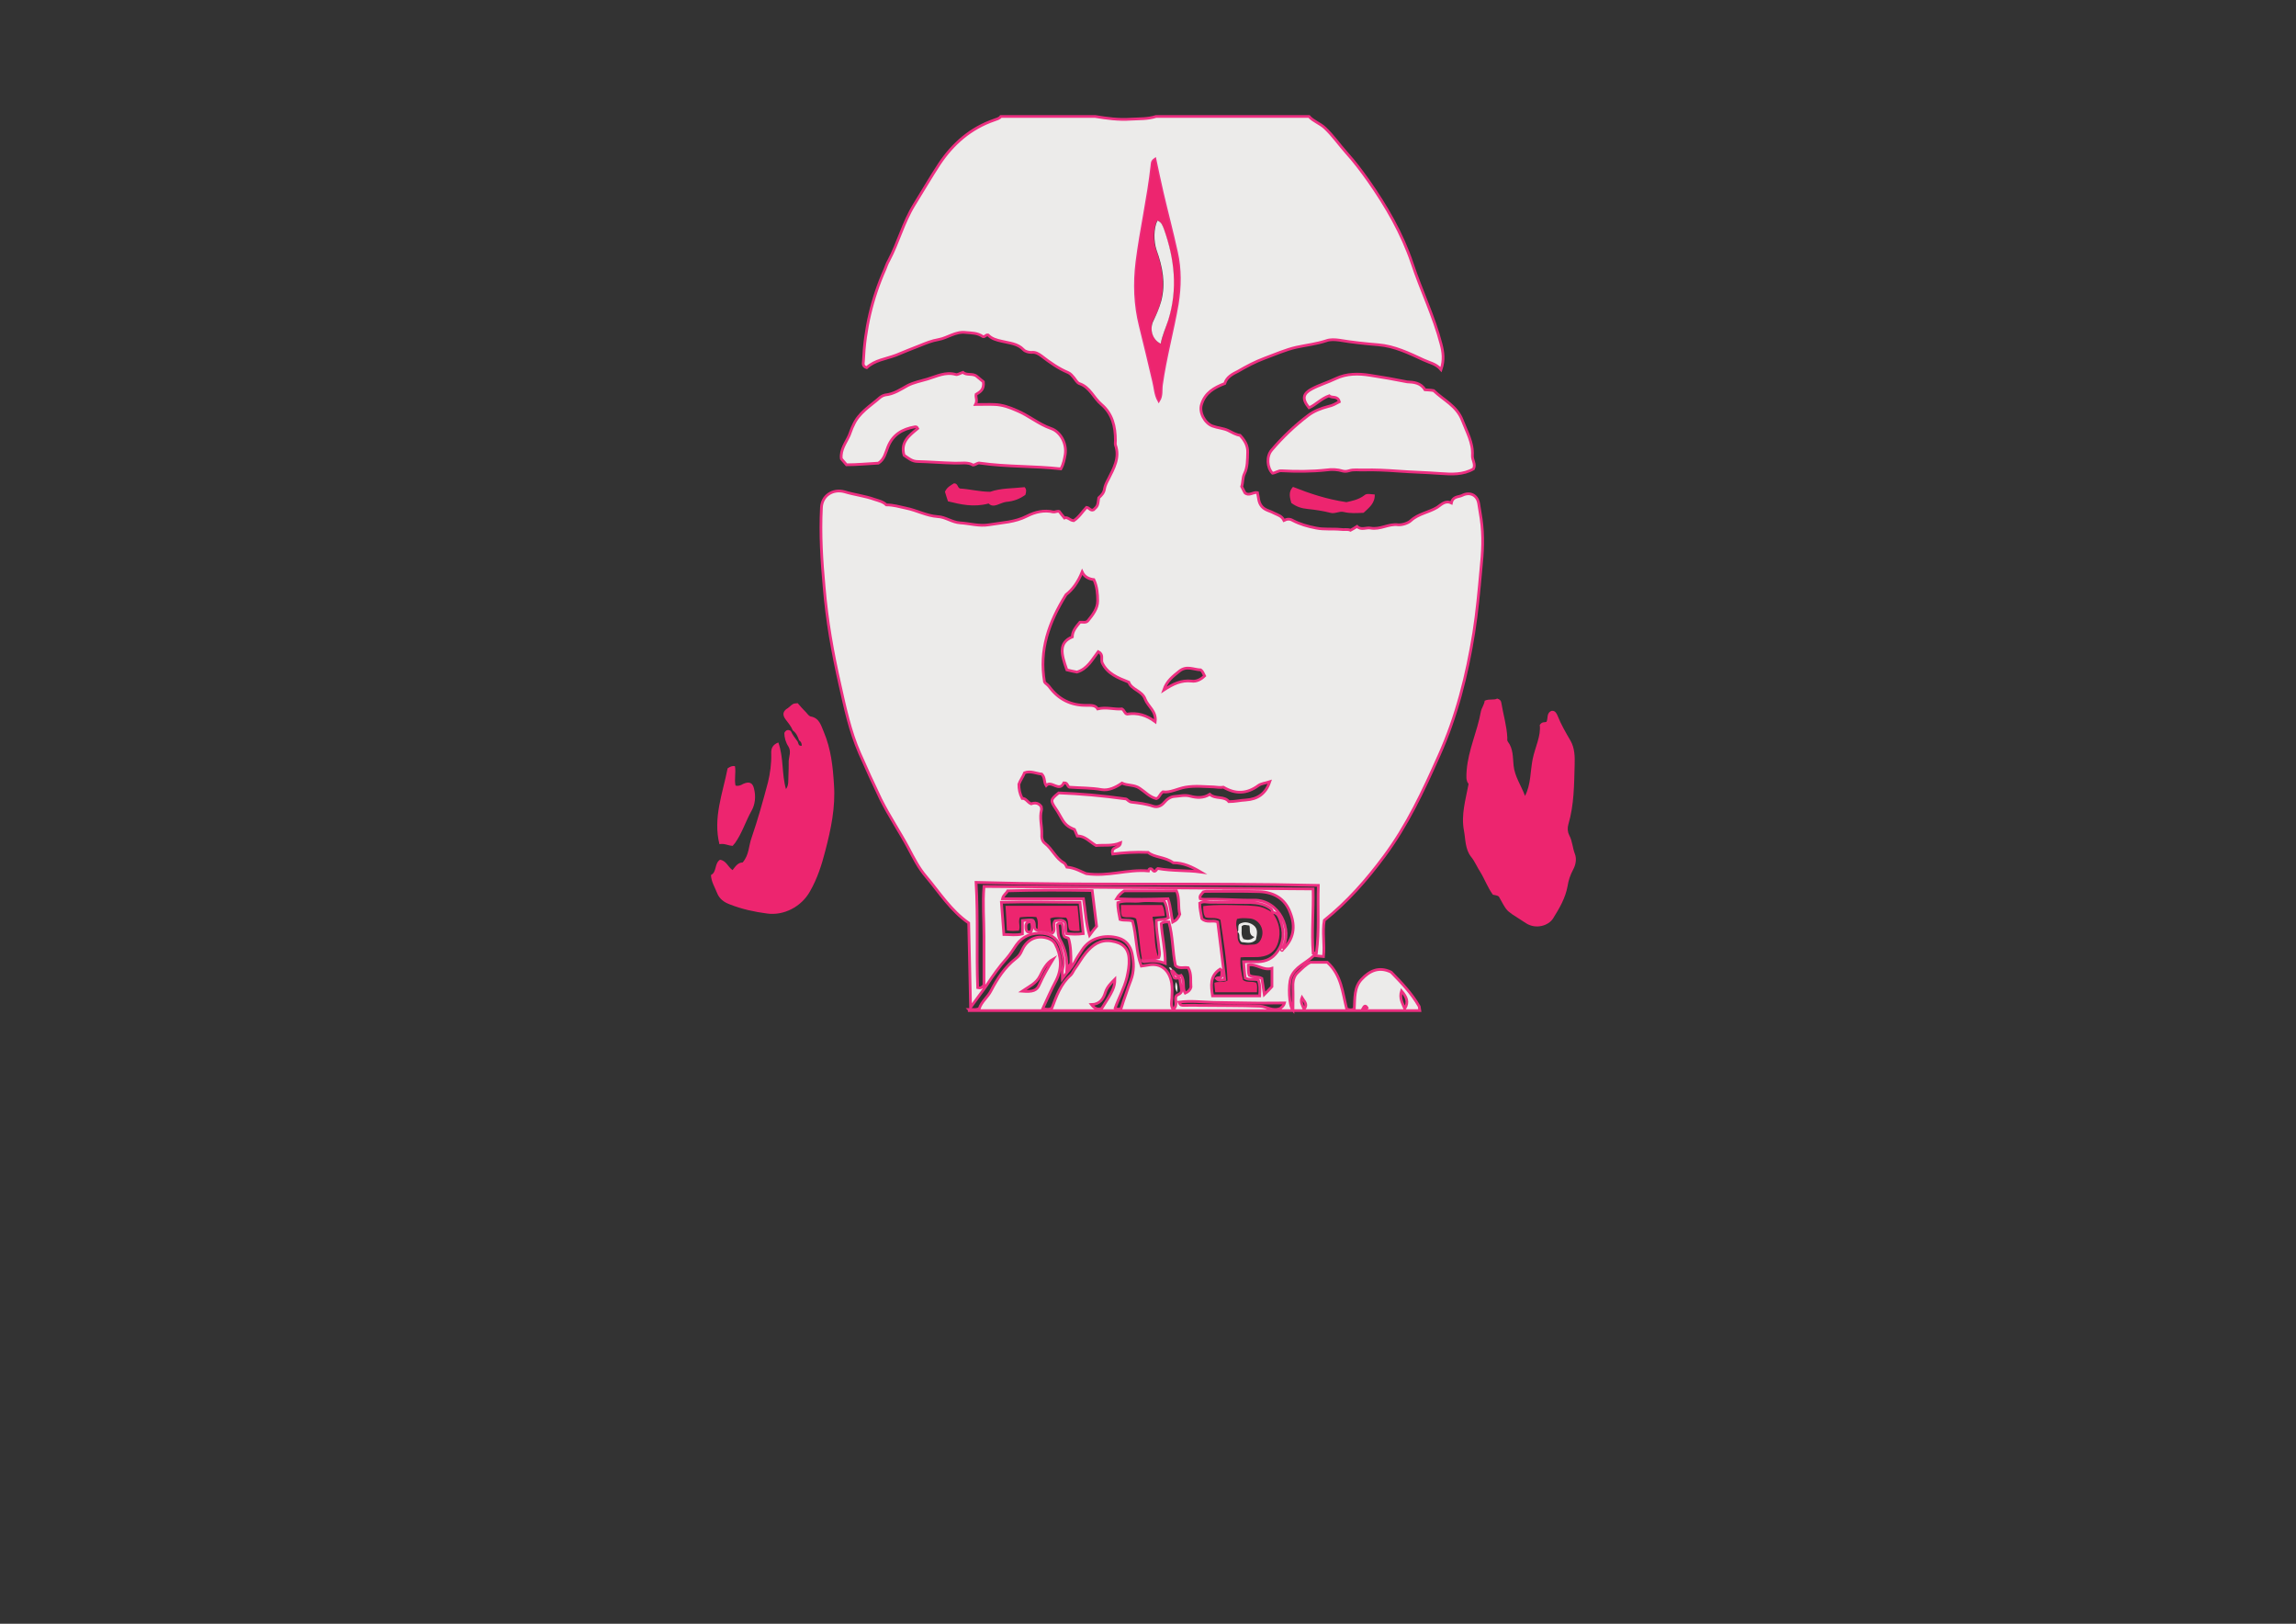<?xml version="1.0" encoding="utf-8"?>
<!-- Generator: Adobe Illustrator 24.0.1, SVG Export Plug-In . SVG Version: 6.00 Build 0)  -->
<svg version="1.1" id="Layer_1" xmlns="http://www.w3.org/2000/svg" xmlns:xlink="http://www.w3.org/1999/xlink" x="0px" y="0px"
	 viewBox="0 0 841.9 595.3" style="enable-background:new 0 0 841.9 595.3;" xml:space="preserve">
<rect x="0" y="0" width="841.9" height="595.3" fill="#333333" stroke="none"/>
<style type="text/css">
	.st0{fill:#ECEBEA;stroke:#ED2F81;stroke-miterlimit:10;}
	.st1{fill-rule:evenodd;clip-rule:evenodd;fill:#ED256F;}
	.st2{fill-rule:evenodd;clip-rule:evenodd;fill:#ECEBEA;}
	.st3{fill-rule:evenodd;clip-rule:evenodd;fill:#ECEBEA;stroke:#ED2F81;stroke-miterlimit:10;}
</style>
<g>
	<path class="st0" d="M543.1,190.2c-0.3-1.9-0.6-3.7-0.9-5.6c-0.5-3.1-3.2-4.4-6-3c-1.4,0.7-3.5,0.3-4,2.8c-2.3-1.1-3.8,0.7-5.2,1.6
		c-3.1,1.9-6.9,2.3-9.7,4.9c-1.1,1-3.3,1.6-4.6,1.5c-3.5-0.5-6.6,1.9-10.2,1.2c-1.5-0.3-3.4,0.9-4.9-0.6c-0.9,0.6-1.5,0.9-2.4,1.4
		c-1.1-0.5-2.4-0.1-3.5-0.3c-3.1-0.3-6.1,0.1-9.1-0.5c-3.1-0.6-5.9-1.4-8.6-2.8c-1-0.6-2-0.6-3.2,0c-0.8-1.7-2.3-2-3.7-2.7
		c-1.4-0.8-3.2-1-4.4-2.4c-1.3-1.5-1.2-3.3-1.6-5.1c-1.6-0.3-3.1,1.4-4.6,0.1c-0.3-0.7-0.8-1.4-1.2-2.3c0.5-1.5,0.3-3.2,1-4.7
		c1.2-2.4,1.1-5.1,1.2-7.8c0.1-2.4-1-4.4-2.8-6.3c-1.5-0.2-3-1.1-4.4-1.8c-1.7-0.8-3.8-0.9-5.7-1.6c-2.9-1.1-5-5.1-4-8
		c1.3-4.2,4.6-6.1,8.5-7.6c0.7-2.4,2.9-3.5,4.9-4.5c3.1-1.8,6.3-3.5,9.8-4.8c3.8-1.4,7.6-3.1,11.6-4c3.7-0.8,7.4-1.2,11-2.4
		c1.4-0.5,3.1-0.4,4.6-0.2c4.8,0.8,9.5,1.3,14.4,1.7c6,0.5,11.3,3.1,16.7,5.6c2.1,1,4.4,1.3,6.3,3.5c1.2-3.5,0.8-6.4,0-9.4
		c-2.6-10.1-7.3-19.6-10.6-29.6c-3.7-10.9-9.4-20.8-16-30.2c-2.5-3.5-5.1-7-8-10.2c-2.7-3-5-6.4-8-9.2c-1.8-1.7-4.2-2.4-5.8-4.2
		h-56.1c-3.1,1-6.2,0.8-9.4,1c-4.3,0.3-8.7-0.3-12.9-1H367c-0.6,0.8-1.6,1-2.4,1.3c-8.7,3-15.2,8.7-20.2,16.2
		c-3.2,4.9-6.1,9.9-9.2,14.9c-4,6.5-5.8,13.8-9.3,20.4c-0.6,1-1,2.2-1.4,3.2c-4.8,10.8-7.4,22-7.9,33.7c-0.1,1-0.3,1.9,1.2,2.4
		c3-2.8,7.1-3.2,10.8-4.6c2.9-1.2,5.8-2.4,8.7-3.5c2.2-0.9,4.4-1.8,6.8-2.2c3.4-0.6,6.3-3.1,10.1-2.6c2.1,0.2,4.2,0.1,6.2,1.5
		c0.7,0.3,1.1-0.8,1.9-0.6c1.3,1.4,3.2,1.9,5,2.3c2.8,0.7,5.8,0.8,8,3.1c0.6,0.7,2,1,2.9,1c1.5-0.2,2.6,0.5,3.7,1.3
		c3.1,2.4,6.2,4.6,9.8,6.1c0.9,0.4,1.5,1.2,2.1,1.9c0.6,0.8,1.2,1.8,1.9,2.1c4,1.3,5.3,5.3,8.2,7.7c4,3.4,5.1,8.1,5.1,13.2
		c0,0.6-0.1,1.1,0,1.6c1.7,4.7-0.6,8.6-2.6,12.6c-0.6,1.1-1.2,2.3-1.4,3.5c-0.2,1.5-1.1,2.4-2.1,3.3c-0.4,3-0.4,3-1.9,4.4
		c-1.2,0.5-1.6-0.8-2.6-0.9c-1.6,1.7-2.8,3.7-4.7,4.9c-1.4-0.1-2.2-1.5-3.4-1c-0.8-1-1.4-1.7-1.9-2.4c-0.8-0.2-1.5,0.3-2.2,0.2
		c-3.3-0.8-6.7,0-9.6,1.5c-4.4,2.3-9.3,2.4-14,3.2c-3.5,0.6-7.1-0.5-10.5-0.7c-3.1-0.2-5.4-2.2-8.3-2.3c-4.1-0.3-7.6-2.3-11.6-3.1
		c-2.4-0.5-4.6-1.2-7.2-1.2c-1.2-1.2-2.8-1.5-4.3-2c-3.6-1.3-7.4-1.7-11-2.8c-4.3-1.2-8.3,1.4-8.5,5.8c-0.5,9.8,0.1,19.5,1,29.2
		c1,12.1,3.1,24,5.8,35.8c1.9,8.5,3.7,17,7.2,25c2.5,5.7,5.1,11.4,7.8,17c3.1,6.2,6.9,11.8,10.1,17.8c1.9,3.6,3.8,7.4,6.5,10.5
		c4.9,5.8,9,12.4,15.6,17c0.2,9.9,0.5,20.1,0.7,30.9c2.2-3.1,4.2-5.6,5.9-8.1c2.3-3.5,4.6-6.8,7.4-9.9c1.3-1.5,2.4-3.3,3.5-4.9
		c2.3-3.2,5.8-4.6,9.7-4.2c3.5,0.3,5.8,2.4,6.7,5.9c0.6,2.2,1.2,4.4,0.6,6.9c-0.3,0.9-0.1,2-0.1,3.7c1.8-2.4,3.3-3.9,4.4-5.8
		c0.8-1.6,1.8-3.1,2.8-4.6c2.8-4.5,8.4-5.8,13.3-4.4c2.8,0.8,4.4,2.9,5,5.7c0.7,3.3,0.8,6.5-0.4,9.7c-0.7,1.8-1.3,3.5-1.9,5.3
		c-0.6,1.7-1.2,3.4-1.7,5.1c-0.7,0.4-1.4,0.4-2.2-0.1c1.3-3.7,3.3-7.2,4.3-11.2c0.5-2.2,0.9-4.4,0.8-6.6c-0.1-4.2-2.4-6.2-6.5-6.8
		c-4.2-0.6-6.9,1.5-9.3,4.3c-1.6,1.9-2.8,4.2-4.3,6.2c-0.4,0.6-0.7,1.4-1.2,1.9c-3.8,3.3-5.3,7.8-7,12.2c-1,0.6-2,0.5-3.3,0.1
		c1.6-3.5,3.1-6.9,4.9-10.3c2.2-4.4,1.9-9-0.4-13.4c-0.6-1-1.4-1.5-2.4-1.9c-4.1-1.5-8,0.2-9.8,4.4c-0.5,1.2-1.2,2.2-2.3,3
		c-4,3.1-6.7,7.3-9,11.7c-1.2,2.4-3.5,4-4.3,6.5c-1,0.6-2,0.4-3,0.4h-0.8c0.1,0.1,0.1,0.3,0.1,0.4c55.1,0,110.1,0,165.2,0
		c-0.1-0.5-0.1-1-0.2-1.5l0,0c-2.8-4.9-6.7-8.9-10.3-12.6c-4.5-2.2-8-0.4-10.8,2.6c-2.8,2.9-2.5,7-2.7,10.8
		c-0.9,0.6-1.7,0.5-2.8,0.1c-1.5-5.9-1.9-12.4-7.1-17.1h-6.2c-1.7,0.8-3.1,2.3-4.6,3.7c-1.7,1.5-1.9,3.7-1.8,5.9c0.1,2.6,0,5.1,0,8
		c-1.5-1.7-1.7-9.2-0.8-11.9c1.5-4.1,5.7-5.4,8.5-8.2c1,0.1,2.2,0.3,3.5,0.4c0.5-4.4-0.5-9,0.3-13.3c8.5-6.8,15.5-14.8,21.9-23.4
		c8.5-11.4,14.4-24.1,20.1-36.9c6.5-14.4,10.3-29.6,12.8-45.1c1.2-7.6,1.9-15.3,2.6-23C543.7,202.5,544,196.4,543.1,190.2z
		 M374.8,363.4c2.5-1.7,5.1-2.8,6.5-5.5c1.2-2.4,2.4-4.9,4.9-6.3c-1.9,3.1-3.7,6.2-5.1,9.4C380.2,363.2,378.6,363.7,374.8,363.4z
		 M400.2,368.3c3.1-0.1,4.4-2.1,5.1-4.4c0.6-2,2-3.4,3.5-4.9c0,2.8-0.7,4.4-4.8,10.7C402.4,370.3,401.3,369.7,400.2,368.3z
		 M513.9,363.3c1.9,2.2,2.7,4.1,1.2,6.5C514.2,367.7,513.1,365.9,513.9,363.3z M501.3,369.5c-0.6,0.7-1,0.4-1.6,0.3
		C500.3,368.7,500.7,368.5,501.3,369.5z M477.4,365.8c0.7,1.2,2.3,2.3,0.8,4.2C477.5,368.5,476.8,367.3,477.4,365.8z M440.3,245.6
		c0.7,0.5,0.9,1.3,1.4,2.2c-1.3,1.3-3.1,2.2-4.8,1.9c-3.7-0.4-6.7,1-10.2,3.3c1.2-3.5,3.5-5.1,5.7-6.9
		C435.1,243.9,437.6,245.5,440.3,245.6z M416.9,95.9c1.5-11.8,4.2-23.4,5.5-35.2c0.1-0.6-0.1-1.5,1.1-2.3c0.9,4.2,1.7,8,2.6,11.9
		c1.7,7.4,3.7,14.8,5.3,22.2c1.4,6.2,1.3,12.6,0.3,18.9c-1.7,9.9-4.4,19.6-5.8,29.6c-0.3,1.9,0.2,4-1,5.9c-1.3-2.3-1.3-4.8-1.9-7.1
		c-1.6-6.8-3.2-13.6-4.9-20.4C416.2,111.8,415.9,104,416.9,95.9z M390.9,218c2.4-1.8,4.4-4.6,5.9-8.3c0.9,1.9,2.6,2.6,4.3,2.8
		c1.2,2.6,1.4,5.3,1.4,7.8c0,2.8-1.8,5.1-3.5,7.2c-0.8,1-1.9,0.5-3,0.6c-1.4,1.7-2.8,3.3-2.8,5.4c-5,2.1-4.2,6-2,12.1
		c1.2,0.3,2.6,0.6,3.7,0.8c3.9-1.2,5.6-4.6,7.8-7.5c2,1,1,2.7,1.4,4c1.9,4.1,5.8,5.6,9.8,7.2c1,2.8,4.9,3.1,6,6.2
		c1,2.7,4.2,4.4,3.7,8.3c-3.2-2.4-6.5-3.4-10.3-2.8c-0.9-0.1-0.9-1.3-1.9-1.9c-2.7,0.3-5.7-0.8-8.9,0c-0.8-1.4-2.4-1.3-3.9-1.3
		c-5.9,0.1-10.5-2.2-13.9-6.9c-0.6-0.8-1.5-1.2-1.7-1.7C381,238.4,384.5,228.3,390.9,218z M375.7,283.3c2.2-0.8,4.3,0.3,6.3,0.5
		c1.3,1.4,0.7,2.8,1.6,4.2c1.9-2.1,4.8,2.6,6.5-1c1.4-0.1,1.2,1.2,2,1.6c4,0.3,7.9,0.2,11.9,0.9c2.5,0.4,5.1-0.8,7.4-2.4
		c2,1,4.5,0.5,6.5,1.9c2,1.3,3.6,3.2,6.1,3.8c1.1-0.3,1.2-1.6,2.4-2.5c2.7,0.4,5.4-1.2,8.3-1.7c3.5-0.6,6.9-0.2,10.3-0.1
		c1.2,0.1,2.5,0.3,3.6,0.1c4.4,2.6,8.6,2.5,12.8-0.6c1.1-0.8,2.7-0.9,4.2-1.4c-1.5,4.4-4.4,6.4-8.8,6.7c-2,0.1-4,0.6-6.2,0.6
		c-1.7-2.2-4.9-0.8-7-2.7c-2.3,1.5-4.9,1.3-7.1,0.7c-2.1-0.6-4,0-5.9,0.1c-1.4,0.1-2.7,1-3.7,2.2c-1,1.2-2.4,1.9-4,1.4
		c-2.6-0.9-5.3-1.2-7.9-1.5c-1.2-0.1-1.7-1.2-2.2-1.2c-8.6-1.2-16.6-1.9-24.6-2.2c-3.1,2.5-3.1,2.8-1,5.9c0.8,1.1,1.4,2.4,2.1,3.5
		c1.2,2.1,2.2,3,4.7,4c0.3,0.7,0.6,1.5,1,2.4c2.8-0.1,4.5,2.1,6.9,3.5c2.8-0.3,5.8,0.3,9-1c-0.3,2.2-3.7,1.1-2.9,4.1
		c4-0.5,8.2-0.8,13-0.6c2.2,1.9,6.2,1.6,9.2,3.8c3.7,0,6.9,1.5,10.1,3.4c-5.1-0.7-10.3-0.3-15.8-1.3c-0.3,0.1-0.5,0.8-1,1
		c-0.8,0.1-0.8-0.6-1.2-0.8c-1-0.5-1.2,0.7-1.2,0.7c-7.8-0.7-14.6,2.2-22.8,1c-1.6-0.6-4.2-2.2-7.1-2.4c-0.3-0.6-0.6-1.2-1-1.5
		c-3.1-1.7-4.3-5.1-7-7.2c-1.1-0.8-1.3-2.2-1.2-3.5c0.1-2.9-0.9-5.8-0.1-8.8c0.1-0.3-0.1-0.8-0.1-1.2c-1-1.4-2.3-1.5-3.7-1
		c-1.3-0.5-1.9-2.1-3.3-2c-0.9-1.8-1.2-3.4-1.2-5.2C374.1,286.1,375.1,284.8,375.7,283.3z M378.1,341.5c-1.3,0.6-1.8-0.1-1.9-1.2
		c-0.1-1.2-0.1-2.4,1.9-2.4C378.6,339.3,378.6,340.4,378.1,341.5z M392.7,353.2c-0.5,0.6-1,1.4-1.5,2.2c0.2-4-0.6-7.6-2.6-11.1
		c-0.8-1.5-0.6-3.5-0.9-5.3c0.5-0.6,0.9-0.6,1.6-0.5c0.8,1.4,0.1,3.2,0.9,4.7c0.3,0.7,1.5,0.3,1.7,1.1
		C392.7,347.2,392.7,350.2,392.7,353.2z M391.1,342.3c-0.6-1.4,0-2.8-0.6-4.2c-1.1-1.2-2.5-0.6-3.6-0.5c-1.2,1.5,0.4,3.3-1,4.5
		c-1.7-0.8-3.5-1-5.3-1c-2.2-0.4-0.6-2.4-1.9-3.7c-0.9-0.3-2.3,0-3.8,0.1v4.9c-2.2,0.6-4.4,0.2-6.8,0.2c-0.3-3.9-0.6-7.6-0.9-11.8
		c9.6-0.3,19,0,28.8,0c0.4,3.9,0.8,7.6,1.2,11.5C395,342.6,393,342.5,391.1,342.3z M399.5,342.9c-1.3-4.5-1.5-8.9-2.2-13.4h-29.7
		c0.3-1.4,1.4-1.9,1.9-2.9c10.3-0.3,20.5-0.3,31-0.1c0.6,4.4,1,8.6,1.6,13.1C401.3,340.5,400.5,341.5,399.5,342.9z M431.2,365.3
		c-0.5,1.5,0.8,3.3-1,4.8c-1-1.4-0.6-2.8-0.5-4.1c0.1-1.9,0.2-3.8-0.1-5.7c-0.8-4.4-3.7-7.4-8.5-6.5c-0.8,0.1-1.7,0.3-2.6,0.4
		c-2-5.3-1.7-11.1-3.2-16.5c-1.5-0.6-3-0.1-4.6-0.6c-0.3-1.9-0.9-3.9-0.8-6.2c2.8-1,5.7-0.2,8.5-0.6c2.8-0.3,5.7,0.1,8.5,0
		c1.1,2,1.1,4.2,1.5,6.2c-1.3,0.9-2.8,0.4-4.4,0.9c-0.1,3.2,0.6,6.4,0.9,9.6c0.1,1.4,0.6,2.7,0,4.1c-1.9,0.6-4,0.3-6,0.8
		c0,0.8,0.6,0.7,1.1,0.6c2.4-0.3,4.8-0.3,7.3,0.7c0-5.1-1.2-9.9-1.5-14.6c0.9-0.7,1.8-0.6,2.8-0.6c1.5,5.3,1.3,10.7,2.4,16
		c1.4,1.3,3.1,0.5,4.7,0.8c1.3,2.2,0.8,4.9,1,7.1c-0.3,1.1-1,1.7-2.1,2.2c-1.2-1.9,0-4.4-1.5-6.5c-1.9,0.8-2.2-1.3-3.5-1.9
		c-0.1,1.1,0.8,1.9,0.9,2.7c0.8,0.6,1.5-0.2,2.1,0.5c0.2,1.4,0.5,3,0.7,4.3C433.1,364.6,431.7,364.4,431.2,365.3z M409.4,329.5
		c0.7-1.2,1.6-2.1,2.8-2.9h19.2c1.2,2.8,0.5,5.9,1.2,8.6c-0.5,1.3-1.2,2.2-2.6,2.9c-0.6-2.8-0.7-5.6-1.7-8.6
		C421.8,329.7,415.7,329.8,409.4,329.5z M469.5,369.7c-2.9,1.2-5-0.7-7.4-0.8c-7.5-0.3-15.1-0.2-22.6-0.3c-1.8-0.1-3.6,0-5.4,0
		c-0.6,0-1.3,0.1-1.8-1.2c4.4-0.6,8.6,0,12.8,0.1c4.2,0.1,8.5,0.1,12.7,0.2c4.3,0.1,8.7,0,13.2,0
		C470.7,368.9,469.9,369.2,469.5,369.7z M469.5,337.5c1.4,3.9,1.5,7.8-1.2,11.5c-1.8,2.5-4.1,3.5-7,3.6c-1.7,0-3.3,0-5.3,0
		c0.2,2.2,0.3,4.1,0.6,6c1.6,0.8,3.3,0.2,4.8,0.7c0.7,1.8,0.6,3.7,0.5,5.8h-17.3c-0.5-3.6-1.1-7.3,2.8-9.8c1.1,0.8,0.4,1.9,0.6,2.6
		c-0.6,0.9-1.4,0.3-2,0.8c0.9,1,1.8,0.6,3.1,0.4c-0.9-7.2-1.7-14.2-2.6-21.1c-1.9-0.8-4,0.5-5.8-1.2c-0.3-1.8-0.8-3.7-0.8-5.7
		c1.3-0.8,2.6-0.3,3.8-0.3c5,0,9.9,0.1,14.9,0.1c2.4,0.1,4.9,0.5,6.9,1.9c0.6,0.4,1.2,0.9,1,1.7
		C468.6,334.5,469.1,336.4,469.5,337.5z M466.4,355v6.7c-0.7,0.8-1.6,1.7-2.8,2.9c-0.3-2.2-0.6-4-0.9-5.9c-1.5-0.8-3.1-0.3-4.6-1.1
		c-0.5-1.1-0.3-2.4-0.4-3.8C460.7,353.2,463.2,356,466.4,355z M470.4,348.1c-0.1,0.2-0.3,0.6-0.5,0.2c-0.2-0.2,0-0.5,0.3-0.6
		c4-6.5-1-17.9-10.5-17.7c-6,0.1-12.1-0.5-18.1-0.3c-0.5,0-1-0.1-1.5-0.2c-0.4-1.2,0.6-1.7,1.1-2.5c0.3-0.1,0.6-0.2,0.9-0.2
		c6.6,0,13.1-0.1,19.7,0.1c5.2,0.2,9.4,2.5,11.3,7.7C475.2,339.9,474.3,344.3,470.4,348.1z M482.7,349.4c-0.4,0-0.8,0-1.2,0
		c-0.6-7.7,0.2-15.4,0-23.5c-40.3-0.3-80.4-0.6-120.7-0.9c-0.5,6.2,0,12.2,0,18.3c0,6,0,12.1,0,17.8c-0.7,1.1-1.4,1.2-2.3,1
		c-0.5-12.7,0.2-25.5-0.6-38.6c42.1,1.2,83.6,0.1,125.5,1.1C483.1,332.9,483.8,341.2,482.7,349.4z"/>
	<path class="st1" d="M423.5,58.5c0.9,4.2,1.7,8,2.6,11.9c1.7,7.4,3.7,14.8,5.3,22.2c1.4,6.2,1.3,12.6,0.3,18.9
		c-1.7,9.9-4.4,19.6-5.8,29.6c-0.3,1.9,0.2,4-1,5.9c-1.3-2.3-1.3-4.8-1.9-7.1c-1.6-6.8-3.2-13.6-4.9-20.4
		c-1.9-7.8-2.2-15.6-1.2-23.7c1.5-11.8,4.2-23.4,5.5-35.2C422.6,60.1,422.4,59.3,423.5,58.5z M425.6,126c0.6-3.2,1.9-5.8,2.7-8.7
		c3.5-11.3,2.3-22.4-1.6-33.3c-0.4-1.2-0.8-2.6-2.4-3.1c-1.4,2.8-1.5,7.6-0.3,10.8c2.2,6.1,3.3,12.2,1.7,18.7
		c-0.6,2.5-1.6,4.8-2.8,7.1C421.5,120.6,422.6,124.4,425.6,126z"/>
	<path class="st1" d="M385.8,342.1c-1.7-0.8-3.5-1-5.3-1c-0.1-1.7,0.4-3.3-0.5-4.9c-2.1-0.2-4-0.1-6,0.1c-0.8,1.7,0.3,3.3-0.4,4.9
		c-1.5,0.1-2.8,0.2-4.4-0.1c-0.1-3-0.3-5.8-0.5-9c9,0,17.6,0,26.4,0c0.3,3.1,0.6,6.1,0.8,9.2c-1.5,0.1-2.6,0.1-3.7-0.3
		c-0.9-1.5-0.1-3.3-1.3-4.6c-1.9,0.1-3.9-0.5-5.8,0.3C385.3,338.6,385.6,340.3,385.8,342.1z"/>
	<path class="st1" d="M418.8,351.9c-1-4.9-1-10.1-2.2-15.1c-1.5-1-3.3-0.1-5.1-0.8c-0.7-1.2-0.4-2.6-0.5-4.2c5.1,0,10.1,0,15.1,0
		c0.8,1.2,0.8,2.5,1,4c-1.5,0.1-2.8,0.2-4.5,0.3c1.2,5.1,0.2,10.2,2.2,15C422.9,351.8,420.8,351.4,418.8,351.9z"/>
	<path class="st2" d="M470.4,348.1c-0.1,0.2-0.3,0.6-0.5,0.2c-0.2-0.2,0-0.5,0.3-0.6C470.3,347.9,470.4,348,470.4,348.1z"/>
	<path class="st1" d="M290.7,267.8c-0.6-1.5-1.6-2.7-2.6-4c-1.3-1.7-1.1-3.1,0.8-4.2c0.9-0.6,1.5-1.6,2.6-1.7c0.3,0,0.6-0.1,1-0.1
		c1,1.2,2.1,2.4,3.2,3.5c0.5,0.6,1,1.3,1.7,1.4c3.1,0.6,3.7,3.4,4.7,5.7c2.6,6.2,3.3,12.6,3.7,19.2c0.6,8.4-1.1,16.4-3.2,24.4
		c-1.3,5.1-2.9,10.1-5.6,14.8c-3.1,5.6-9.6,9-15.8,8.1c-4.6-0.6-9.2-1.6-13.5-3.3c-2.2-0.8-3.9-2-4.8-4.3c-0.8-2.1-2.1-4-2.2-6.5
		c2.2-1.1,1.2-4.2,3.3-5.6c2.3,0.3,2.9,2.6,4.6,3.8c1.1-1.4,2-2.8,3.7-2.8c2.4-2.7,2.2-6.1,3.3-9.1c2.3-6.7,4.2-13.5,6-20.3
		c0.8-3.3,1.3-6.9,1.2-10.4c-0.1-1.8,0.3-3.3,2.6-4.2c2,5.6,1.2,11.5,2.8,17.1c1.1-1.5,0.8-3.2,0.9-4.9c0.1-1.8,0.1-3.6,0.1-5.4
		c0.1-1.7,1-3.5-0.1-5.3c-1-1.5-1.5-3.3-1.5-5c0.6-1.2,1.5-1.3,2.4-0.7c0.6,1.5,1.6,2.6,2.5,3.9c0.3,0.6,0.2,1.7,1.5,1.5
		c0-0.9-0.3-1.5-1-2C292.6,270.2,292,268.7,290.7,267.8z"/>
	<path class="st3" d="M331.5,166.9c-1.4-4.9,2-7.3,5-9.8c-0.3-0.6-0.6-0.7-1.1-0.6c-4.5,0.8-8,2.8-9.8,7.3c-0.9,2.2-1.3,4.6-3.5,6
		c-4,0.2-7.8,0.6-11.7,0.6c-0.7-0.8-1.3-1.5-1.9-2.2c-0.4-3.4,1.7-5.9,2.9-8.6c0.5-1.2,0.9-2.6,1.5-3.7c2-4.6,6.2-7,9.7-10.1
		c0.6-0.5,1.2-0.8,2-1c3.1-0.3,5.6-2,8.3-3.5c2.2-1.1,4.7-1.6,7.1-2.3c3.4-1,6.7-2.8,10.5-1.7c0.6,0.2,1.6-0.5,2.6-0.8
		c1.4,1.3,3.6,0.2,5.1,1.5c1,0.8,1.9,1.6,2.4,2c0.3,3-1.3,3.7-2.7,4.6c-0.2,1.2,0.6,2.2-0.2,3.7c2.7,0,4.9-0.1,7,0
		c2.8,0.1,5.4,1,8.1,2.2c4.4,1.8,8,5,12.6,6.6c3.5,1.2,5.8,5.5,5.2,9.5c-0.3,1.7-0.6,3.5-1.6,5.3c-9.8-1.1-19.8-0.7-29.6-2.1
		c-0.9-0.3-1.5,0.6-2.6,0.7c-1.9-1.2-4.4-0.6-6.7-0.7c-4.6-0.1-9.1-0.5-13.6-0.6C334.4,169.2,333,167.9,331.5,166.9z"/>
	<path class="st1" d="M266.8,281.7c1-0.7,1.8-1,2.7-0.8c0.4,2.4-0.3,4.8,0.2,7.1c1.1,0.3,1.9-0.1,2.8-0.6c2.2-1,3.5-0.5,4,1.8
		c0.7,2.8,0.4,5.7-0.9,8c-2.2,3.9-3.5,8.3-6.1,11.9c-0.2,0.3-0.6,0.6-0.8,1c-1.6,0-3-1-4.9-0.6C261.4,299.8,265,290.9,266.8,281.7z"
		/>
	<path class="st1" d="M362.5,184.6c-5.6,1.5-10.3,0.3-14.9-0.8c-0.4-1.3-0.8-2.4-1.1-3.5c0.7-1.7,2.2-2.4,3.3-3.1
		c1.5,0,1.2,1.5,2.2,1.9c3.6,0.2,7.2,1.2,11.1,1.2c3.9-1.4,8.3-1.2,12.6-1.7c0.8,0.8,0.6,1.7,0.3,2.8c-2,1.5-4.4,2.4-7,2.6
		C366.6,184.3,364.4,186.5,362.5,184.6z"/>
	<path class="st1" d="M549.6,328.7c-0.8-0.6-1.7-0.5-2.2-0.7c-1.9-2.6-3-5.7-4.6-8.3c-1.2-1.8-2-3.9-3.4-5.6c-2.2-2.8-2-6.4-2.6-9.6
		c-1.1-5.8,0.6-11.2,1.7-17.1c-1.1-1.3-0.8-3.1-0.7-5c0.6-7.5,3.9-14.2,5.2-21.5c0.3-1.5,1.3-2.6,1.4-4c1.7-0.8,3.4-0.1,4.6-0.8
		c1,0.3,1.4,0.8,1.5,1.5c0.7,4.3,2,8.5,2.2,12.8c0,0.6-0.1,1.2,0.2,1.5c2,2.6,1.8,5.7,2.1,8.7c0.4,4.1,2.8,7.4,4.2,11.2
		c2.2-4.3,1.9-9,2.8-13.5c0.9-4.4,3.1-8.5,2.6-12.5c0.9-1.4,1.8-0.8,2.5-1.2c0.6-1.3-0.1-3.3,1.9-4c1.2-0.1,1.7,0.8,2.1,1.7
		c1.3,3.3,3,6.2,4.8,9.3c1.5,2.6,1.6,5.8,1.5,8.7c-0.2,7.4-0.2,14.8-2.3,21.9c-0.4,1.4-0.3,2.8,0.3,4c1.2,2.2,1.2,4.6,2.1,6.9
		c0.7,1.8,0.3,4-0.7,5.8c-1,1.9-1.7,3.9-2,6c-0.8,4.4-3,8.1-5.3,11.8c-1.7,2.7-6.3,4.1-9.9,1.8c-1.7-1.1-3.4-2.2-5.1-3.3
		C552.3,333.6,552.3,333.6,549.6,328.7z"/>
	<path class="st3" d="M522.5,142.9c1.1,0.1,2.1,0.1,3.2,0.3c3.6,3.5,8.5,5.6,10.5,10.9c1.6,4.2,4,8.2,3.7,12.9
		c-0.1,1.7,1.3,3.2,0.4,4.9c-3.8,2.2-8,2-12.1,1.7c-5.3-0.4-10.5-0.5-15.8-0.9c-4.1-0.3-8.1-0.5-12.2-0.4c-1.9,0.1-3.8-0.3-5.6,0.3
		c-0.7,0.2-1.5,0.3-2.2,0.1c-2-0.6-4-0.7-6-0.4c-5.5,0.6-11,0.6-16.5,0.3c-1.2-0.1-2.2,0.8-3.3,0.9c-2-2-2.3-6.2-0.3-8.5
		c4-4.7,8.5-9,13.4-12.7c2.1-1.6,4.7-2.6,7.4-3.3c1.5-0.3,2.7-1,4-1.7c-0.6-2.4-2.8-1.2-3.7-2.2c-2.9,1-4.9,3.3-7.4,4.4
		c-2.7-3.3-2.2-5.2,1-6.9c2.8-1.5,5.9-2.4,8.8-3.8c4-1.9,8.3-1.9,12.6-1.2c4.6,0.7,9.1,1.5,13.6,2.4
		C518.3,140.1,521,140.3,522.5,142.9z"/>
	<path class="st1" d="M493.7,184.1c1.7-0.4,4.4-0.8,6.7-2.6c0.8-0.7,2.2-0.3,3.7-0.2c0.1,3.3-2.2,4.9-4.1,6.7
		c-2.5,0.1-4.9,0.3-7.3-0.3c-1.7-0.4-3.2,0.8-4.9,0.3c-2.7-0.7-5.5-1.1-8.3-1.4c-2.2-0.2-4.1-0.8-6-2.2c-0.5-1.9-1.2-4,0.6-5.9
		C480.2,180.9,486.3,183,493.7,184.1z"/>
	<path class="st2" d="M425.6,126c-3.1-1.5-4.2-5.4-2.6-8.5c1.1-2.3,2.1-4.6,2.8-7.1c1.7-6.5,0.5-12.6-1.7-18.7
		c-1.1-3.2-1.1-8,0.3-10.8c1.5,0.5,1.9,1.8,2.4,3.1c3.9,11,5.1,22,1.6,33.3C427.5,120.1,426.2,122.8,425.6,126z"/>
	<path class="st2" d="M431.2,360c0.5,1,0.7,2.1,0.4,3.8C430.7,362.2,430.9,361.1,431.2,360z"/>
	<path class="st2" d="M429.6,355.7c-0.6-0.1-0.7-0.6-1-1C429.5,354.6,429.7,355,429.6,355.7L429.6,355.7z"/>
	<path class="st1" d="M466.6,334.6c2.4,3.3,3.2,6.9,2.1,10.8c-0.8,2.8-2.5,4.5-5.4,5.2c-2.7,0.6-5.5,0.1-8.4,0.4
		c-0.3,2.9,0.3,5.6,0.9,8.3c1.5,1.1,3.2,0.3,4.8,1c0.6,1,0.3,2.2,0.3,3.5c-5.2,0-10.3,0-15.3,0c-0.1-1.2-0.3-2.4-0.3-3.5
		c1.5-0.6,3.1,0.1,4.8-0.8c-0.3-7.4-1.5-14.9-2.6-22.3c-1.9-1.1-3.7-0.3-5.5-0.9c-0.8-1.2-0.8-2.6-0.8-4.1c4.6-0.6,9.1-0.4,13.6-0.3
		c1.9,0,3.8,0.1,5.7,0.3C462.8,332.4,464.8,333.4,466.6,334.6L466.6,334.6z M453.8,341.7L453.8,341.7c0,1.5-0.2,3.1,1,4.4
		c1.6,0.6,3.2,0.2,4.7,0.2c1.2,0,2.2-0.6,2.8-1.8c1.8-3.5-0.5-7.7-4.4-7.8c-1.4-0.1-2.9-0.2-4.3,0.2
		C453,338.6,453.4,340.1,453.8,341.7z"/>
	<path class="st2" d="M453.8,341.7c0.6-0.8-0.1-1.9,0.6-2.9c1.6-1,3.5-0.8,5.1,0.3c2,1.4,1.4,3.5,1,5.5c-1.7,1.6-3.6,0.9-5.2,0.8
		C453.8,344.4,455.1,342.5,453.8,341.7L453.8,341.7z M460,343.5c-2.4-0.7-1.4-2.8-1.9-4.2c-1,0-1.9-0.6-2.8,0.3
		c0.1,1.6-0.4,3.3,0.7,4.7C457.2,344.6,458.4,344.9,460,343.5z"/>
</g>
</svg>
